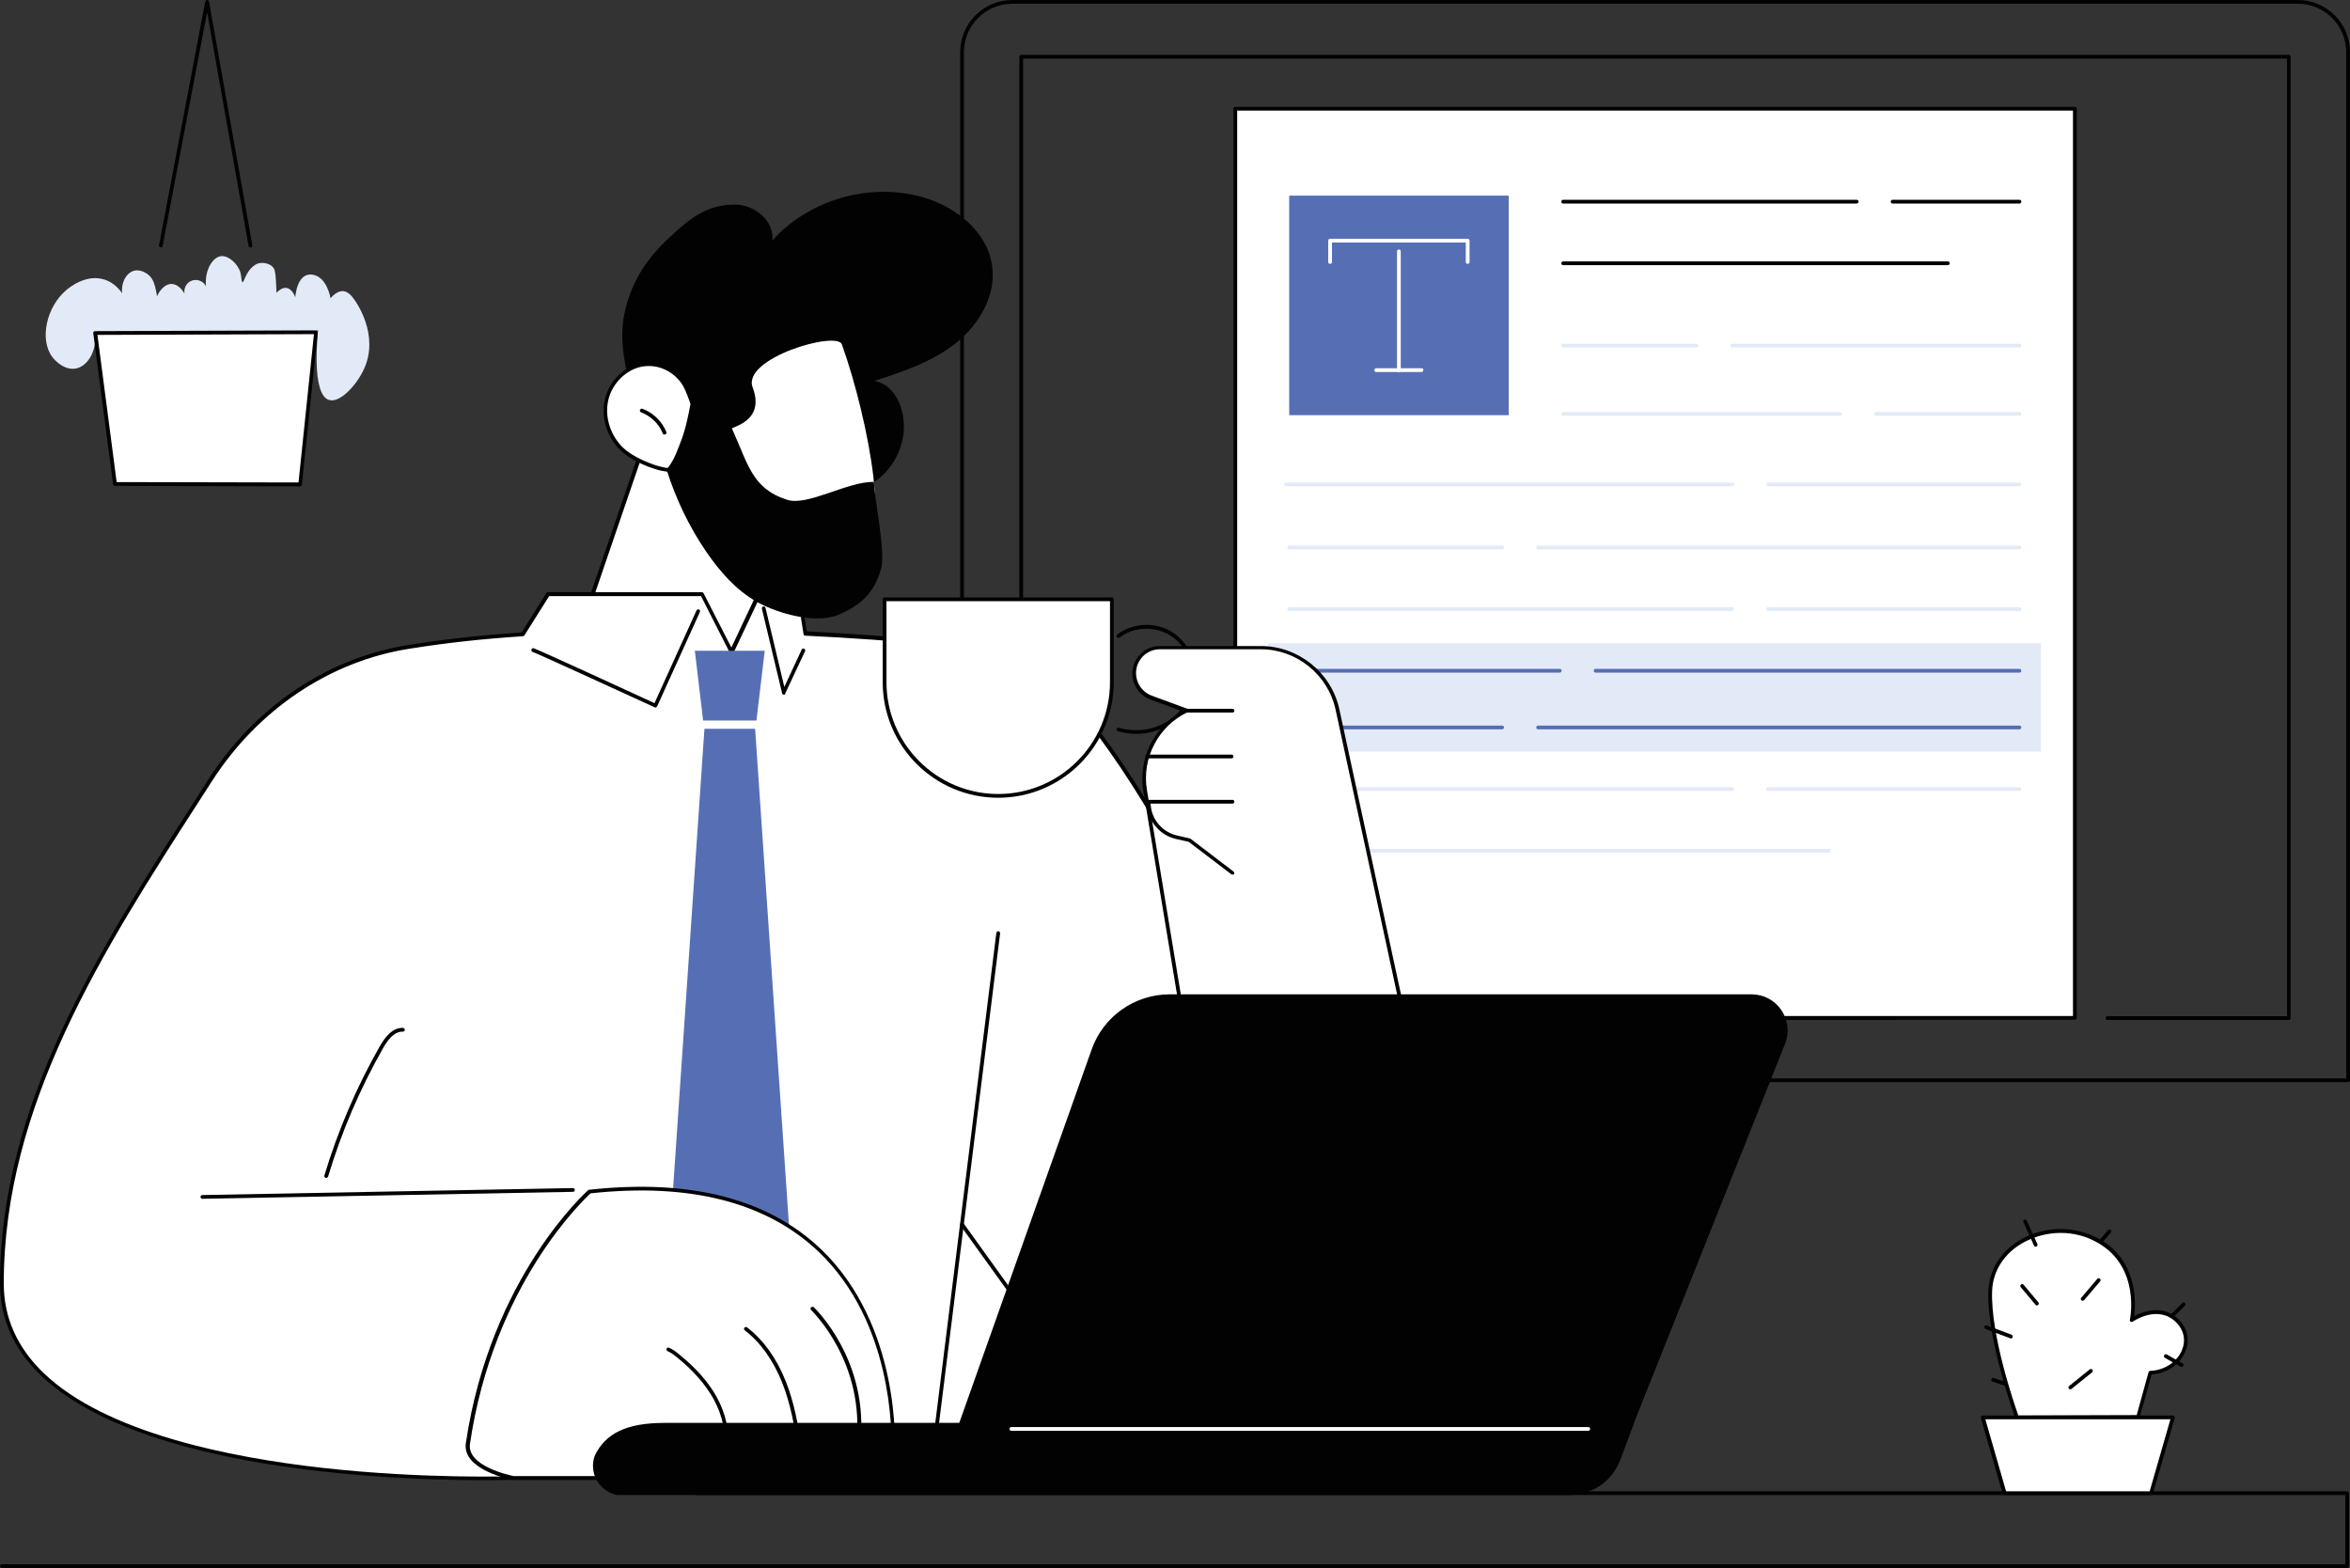 <?xml version="1.0" encoding="utf-8"?>
<!-- Generator: Adobe Illustrator 24.1.2, SVG Export Plug-In . SVG Version: 6.00 Build 0)  -->
<svg version="1.1" id="Layer_1" xmlns="http://www.w3.org/2000/svg" xmlns:xlink="http://www.w3.org/1999/xlink" x="0px" y="0px"
	 viewBox="0 0 1247 832" style="enable-background:new 0 0 1247 832;" xml:space="preserve">
<rect x="0" y="0" width="1247" height="832" fill="#333333" stroke="none"/>
<style type="text/css">
	.st0{fill:#020203;}
	.st1{fill:#FFFFFF;}
	.st2{fill:#E3EAF7;}
	.st3{fill:#566FB4;}
</style>
<g id="Text_editor">
	<g>
		<g>
			<path class="st0" d="M1246,574.2H510.5c-0.6,0-1-0.4-1-1V27.7c0-15.3,12.4-27.7,27.7-27.7h682.1c15.3,0,27.7,12.4,27.7,27.7
				v545.5C1247,573.8,1246.6,574.2,1246,574.2z M511.5,572.2H1245V27.7c0-14.2-11.5-25.7-25.7-25.7H537.2
				c-14.2,0-25.7,11.5-25.7,25.7V572.2z"/>
			<path class="st0" d="M1214.6,541.2h-96.3c-0.6,0-1-0.4-1-1c0-0.6,0.4-1,1-1h95.3V31.1H542.9v508.1h68.6c0.6,0,1,0.4,1,1
				c0,0.6-0.4,1-1,1h-69.6c-0.6,0-1-0.4-1-1V30.1c0-0.6,0.4-1,1-1h672.6c0.6,0,1,0.4,1,1v510.1
				C1215.6,540.7,1215.1,541.2,1214.6,541.2z"/>
			<path class="st0" d="M1005,541.2H726.8c-0.6,0-1-0.4-1-1c0-0.6,0.4-1,1-1H1005c0.6,0,1,0.4,1,1
				C1006,540.7,1005.5,541.2,1005,541.2z"/>
		</g>
		<g>
			<g>
				<rect x="655.5" y="57.7" class="st1" width="445.5" height="482.4"/>
				<path class="st0" d="M1101,541.1H655.5c-0.6,0-1-0.4-1-1V57.7c0-0.6,0.4-1,1-1H1101c0.6,0,1,0.4,1,1v482.4
					C1102,540.7,1101.5,541.1,1101,541.1z M656.5,539.1H1100V58.7H656.5V539.1z"/>
			</g>
			<g>
				<rect x="672.8" y="341.3" class="st2" width="410.2" height="57.5"/>
				<path class="st0" d="M1071.6,108h-67.3c-0.6,0-1-0.4-1-1s0.4-1,1-1h67.3c0.6,0,1,0.4,1,1S1072.2,108,1071.6,108z"/>
				<path class="st0" d="M985.2,108H829.5c-0.6,0-1-0.4-1-1s0.4-1,1-1h155.7c0.6,0,1,0.4,1,1S985.8,108,985.2,108z"/>
				<path class="st0" d="M1033.6,140.7H829.5c-0.6,0-1-0.4-1-1c0-0.6,0.4-1,1-1h204.1c0.6,0,1,0.4,1,1
					C1034.6,140.2,1034.2,140.7,1033.6,140.7z"/>
				<path class="st2" d="M1071.6,184.4H919.2c-0.6,0-1-0.4-1-1s0.4-1,1-1h152.4c0.6,0,1,0.4,1,1S1072.2,184.4,1071.6,184.4z"/>
				<path class="st2" d="M900.1,184.4h-70.6c-0.6,0-1-0.4-1-1s0.4-1,1-1h70.6c0.6,0,1,0.4,1,1S900.7,184.4,900.1,184.4z"/>
				<path class="st2" d="M1071.6,220.6h-76.2c-0.6,0-1-0.4-1-1c0-0.6,0.4-1,1-1h76.2c0.6,0,1,0.4,1,1
					C1072.6,220.1,1072.2,220.6,1071.6,220.6z"/>
				<path class="st2" d="M976.3,220.6H829.5c-0.6,0-1-0.4-1-1c0-0.6,0.4-1,1-1h146.8c0.6,0,1,0.4,1,1
					C977.3,220.1,976.9,220.6,976.3,220.6z"/>
				<path class="st2" d="M1071.6,258H938.3c-0.6,0-1-0.4-1-1c0-0.6,0.4-1,1-1h133.3c0.6,0,1,0.4,1,1
					C1072.6,257.5,1072.2,258,1071.6,258z"/>
				<path class="st2" d="M919.2,258H682.4c-0.6,0-1-0.4-1-1c0-0.6,0.4-1,1-1h236.8c0.6,0,1,0.4,1,1C920.2,257.5,919.8,258,919.2,258
					z"/>
				<path class="st2" d="M1071.6,291.5H816.2c-0.6,0-1-0.4-1-1c0-0.6,0.4-1,1-1h255.4c0.6,0,1,0.4,1,1
					C1072.6,291,1072.2,291.5,1071.6,291.5z"/>
				<path class="st2" d="M797.1,291.5h-113c-0.6,0-1-0.4-1-1c0-0.6,0.4-1,1-1h113c0.6,0,1,0.4,1,1
					C798.1,291,797.7,291.5,797.1,291.5z"/>
				<path class="st2" d="M1071.6,324.2H938.2c-0.6,0-1-0.4-1-1c0-0.6,0.4-1,1-1h133.4c0.6,0,1,0.4,1,1
					C1072.6,323.7,1072.2,324.2,1071.6,324.2z"/>
				<path class="st2" d="M919.1,324.2h-235c-0.6,0-1-0.4-1-1c0-0.6,0.4-1,1-1h235c0.6,0,1,0.4,1,1
					C920.1,323.7,919.6,324.2,919.1,324.2z"/>
				<path class="st3" d="M1071.6,356.9H846.7c-0.6,0-1-0.4-1-1c0-0.6,0.4-1,1-1h224.9c0.6,0,1,0.4,1,1
					C1072.6,356.5,1072.2,356.9,1071.6,356.9z"/>
				<path class="st3" d="M827.6,356.9H684.1c-0.6,0-1-0.4-1-1c0-0.6,0.4-1,1-1h143.6c0.6,0,1,0.4,1,1
					C828.6,356.5,828.2,356.9,827.6,356.9z"/>
				<path class="st3" d="M1071.6,387H816.2c-0.6,0-1-0.4-1-1c0-0.6,0.4-1,1-1h255.4c0.6,0,1,0.4,1,1
					C1072.6,386.5,1072.2,387,1071.6,387z"/>
				<path class="st3" d="M797.1,387h-113c-0.6,0-1-0.4-1-1c0-0.6,0.4-1,1-1h113c0.6,0,1,0.4,1,1C798.1,386.5,797.7,387,797.1,387z"
					/>
				<path class="st2" d="M1071.6,419.7H938.2c-0.6,0-1-0.4-1-1c0-0.6,0.4-1,1-1h133.4c0.6,0,1,0.4,1,1
					C1072.6,419.2,1072.2,419.7,1071.6,419.7z"/>
				<path class="st2" d="M919.1,419.7h-235c-0.6,0-1-0.4-1-1c0-0.6,0.4-1,1-1h235c0.6,0,1,0.4,1,1
					C920.1,419.2,919.6,419.7,919.1,419.7z"/>
				<path class="st2" d="M970.5,452.4H684.1c-0.6,0-1-0.4-1-1c0-0.6,0.4-1,1-1h286.4c0.6,0,1,0.4,1,1
					C971.5,452,971.1,452.4,970.5,452.4z"/>
			</g>
			<g>
				<rect x="684.1" y="103.8" class="st3" width="116.5" height="116.5"/>
				<g>
					<path class="st1" d="M778.8,140c-0.6,0-1-0.4-1-1v-10.3h-71V139c0,0.6-0.4,1-1,1c-0.6,0-1-0.4-1-1v-11.3c0-0.6,0.4-1,1-1h73
						c0.6,0,1,0.4,1,1V139C779.8,139.6,779.4,140,778.8,140z"/>
					<path class="st1" d="M742.3,197.4c-0.6,0-1-0.4-1-1v-63c0-0.6,0.4-1,1-1c0.6,0,1,0.4,1,1v63
						C743.3,196.9,742.9,197.4,742.3,197.4z"/>
					<path class="st1" d="M754.3,197.4h-24c-0.6,0-1-0.4-1-1c0-0.6,0.4-1,1-1h24c0.6,0,1,0.4,1,1
						C755.3,196.9,754.8,197.4,754.3,197.4z"/>
				</g>
			</g>
		</g>
	</g>
	<g>
		<path class="st0" d="M1245.5,832H1c-0.6,0-1-0.4-1-1c0-0.6,0.4-1,1-1h1243.5v-36.7l-874.6,0c-0.6,0-1-0.4-1-1s0.4-1,1-1l875.6,0
			c0.3,0,0.5,0.1,0.7,0.3s0.3,0.4,0.3,0.7V831C1246.5,831.6,1246.1,832,1245.5,832z"/>
		<g>
			<g>
				<g>
					<g>
						<path class="st1" d="M345.7,224L312,322.5c-2.2,6.3-7.5,11-14,12.2l-15,2.9c0,0,39,84.7,104.8,70.5
							c65.8-14.2,51.3-70.5,51.3-70.5l-13.9-1.1c-8.3-0.7-14-8.7-12-16.8l15.6-60.5C428.9,259.2,365.1,207.9,345.7,224z"/>
						<path class="st0" d="M373.2,410.7c-22.2,0-43.8-10.8-63.3-31.8c-17.9-19.3-27.8-40.6-27.9-40.8c-0.1-0.3-0.1-0.6,0-0.9
							c0.1-0.3,0.4-0.5,0.7-0.5l15-2.9c6.2-1.2,11.3-5.6,13.3-11.6l33.7-98.5c0.1-0.2,0.2-0.3,0.3-0.4
							c19.8-16.5,81.8,33.1,84.4,35.2c0.3,0.2,0.4,0.6,0.3,1L414.2,320c-0.9,3.6-0.2,7.3,1.9,10.3c2.1,3,5.5,4.9,9.2,5.2l13.9,1.1
							c0.4,0,0.8,0.3,0.9,0.7c0.1,0.2,5.8,23.2-6.8,43.5c-8.7,14.1-24,23.6-45.3,28.2C383.1,410.2,378.1,410.7,373.2,410.7z
							 M284.4,338.4c2.3,4.7,11.7,22.7,27,39.2c16.2,17.5,42.6,36.8,76.1,29.6c20.8-4.5,35.6-13.7,44-27.3
							c10.9-17.6,7.5-37.4,6.7-41.3l-13.2-1.1c-4.3-0.3-8.1-2.5-10.6-6c-2.5-3.5-3.3-7.9-2.2-12l15.5-59.9c-6-4.7-63.2-49.2-81.1-35
							L313,322.8c-2.3,6.6-7.9,11.6-14.8,12.9L284.4,338.4z"/>
					</g>
				</g>
				<g>
					<path class="st1" d="M583.1,389.1c-20.3-27.4-51.3-44.8-85.2-47.9c-19.3-1.8-43.5-3.7-70.6-5.1l-3.3-20.9h-21.3L388.3,346
						l-15.7-30.7h-81.7l-13.4,21.3c-21.5,1.4-39.3,3.3-60.2,6.6c-43.9,6.9-81.7,33.4-105.7,70.8C59.2,495.6,1,581.7,1,681.1
						c0,113,271.4,103.1,271.4,103.1H537l169.2-143.6C706.2,640.6,653.5,484.1,583.1,389.1z"/>
					<path class="st0" d="M256.6,785.4c-18.2,0-50.2-0.7-85.3-4.6c-49.9-5.5-116.3-18.9-149.6-51C7.3,716,0,699.6,0,681.1
						c0-95.4,52.9-177.7,104-257.2c2.2-3.5,4.4-6.9,6.6-10.4c24.8-38.6,63.5-64.6,106.4-71.3c20.8-3.3,38.7-5.2,59.8-6.6l13.1-20.9
						c0.2-0.3,0.5-0.5,0.8-0.5h81.7c0.4,0,0.7,0.2,0.9,0.5l14.8,28.9l13.6-28.9c0.2-0.4,0.5-0.6,0.9-0.6h21.3c0.5,0,0.9,0.4,1,0.8
						l3.2,20.1c23.2,1.2,46.7,2.9,69.8,5c34.2,3.1,65.5,20.7,85.9,48.3c69.7,94,122.7,250.2,123.2,251.7c0.1,0.4,0,0.8-0.3,1.1
						L537.6,785c-0.2,0.2-0.4,0.2-0.6,0.2H272.4C272.2,785.2,266.4,785.4,256.6,785.4z M291.4,316.3l-13.1,20.8
						c-0.2,0.3-0.5,0.4-0.8,0.5c-21.3,1.4-39.2,3.3-60.1,6.6c-42.3,6.6-80.6,32.3-105,70.4c-2.2,3.4-4.4,6.9-6.7,10.4
						C54.7,504.2,2,586.2,2,681.1c0,18,7.1,33.9,21.1,47.4c32.9,31.7,98.9,44.9,148.4,50.4c53.8,6,100.4,4.4,100.8,4.4l264.3,0
						L705,640.3c-3.8-11.1-55.5-159.8-122.7-250.5c-20.1-27.1-50.9-44.4-84.5-47.5c-23.4-2.2-47.1-3.9-70.5-5
						c-0.5,0-0.9-0.4-0.9-0.8l-3.2-20.1h-19.8l-14.2,30.1c-0.2,0.3-0.5,0.6-0.9,0.6c-0.4,0-0.7-0.2-0.9-0.5L372,316.3H291.4z"/>
				</g>
				<path class="st0" d="M107.4,636.1c-0.5,0-1-0.4-1-1c0-0.6,0.4-1,1-1l196.6-3.7c0.6,0,1,0.4,1,1c0,0.6-0.4,1-1,1L107.4,636.1
					C107.4,636.1,107.4,636.1,107.4,636.1z"/>
				<path class="st0" d="M173.1,625c-0.1,0-0.2,0-0.3,0c-0.5-0.2-0.8-0.7-0.7-1.2c7.2-23.8,17-46.8,29.3-68.4
					c2.5-4.4,6.5-10.2,12.4-10c0.6,0,1,0.5,1,1c0,0.6-0.5,1-1,1c-4.9-0.2-8.4,5-10.6,8.9c-12.2,21.5-22,44.3-29.1,68
					C173.9,624.7,173.5,625,173.1,625z"/>
				<path class="st0" d="M347.8,375.4c-0.1,0-0.3,0-0.4-0.1c-21.4-9.8-62.4-28.6-64.8-29.4c-0.5-0.2-0.8-0.8-0.6-1.3
					c0.2-0.5,0.8-0.8,1.3-0.6c2.9,1,56.1,25.4,64,29.1l22.3-49.2c0.2-0.5,0.8-0.7,1.3-0.5c0.5,0.2,0.7,0.8,0.5,1.3l-22.7,50.1
					c-0.1,0.2-0.3,0.4-0.6,0.5C348.1,375.4,347.9,375.4,347.8,375.4z"/>
				<path class="st0" d="M416,368.6c0,0-0.1,0-0.1,0c-0.4,0-0.8-0.3-0.9-0.8l-10.7-44.8c-0.1-0.5,0.2-1.1,0.7-1.2
					c0.5-0.1,1.1,0.2,1.2,0.7l10,42l9.2-19.8c0.2-0.5,0.8-0.7,1.3-0.5c0.5,0.2,0.7,0.8,0.5,1.3l-10.5,22.4
					C416.8,368.4,416.4,368.6,416,368.6z"/>
				<polygon class="st3" points="400.7,386.7 373.8,386.7 353.7,681.5 420.8,681.5 				"/>
				<polygon class="st3" points="401.4,382.3 373.1,382.3 368.7,345.3 405.8,345.3 				"/>
				<g>
					<g>
						<path class="st1" d="M248.3,765.9c-2,13.5,24.1,18.4,24.1,18.4c31.7,0,81,0,81,0l120.6-15.5c0,0,9.4-155.2-161-136.4
							C312.9,632.3,261.4,677,248.3,765.9z"/>
						<path class="st0" d="M353.3,785.2h-81c-0.1,0-0.1,0-0.2,0c-1.1-0.2-27-5.2-24.9-19.5c13.1-88.2,64.4-133.7,64.9-134.2
							c0.2-0.1,0.3-0.2,0.5-0.2c53.5-5.9,94.8,4.7,122.9,31.4c42.7,40.7,39.3,105.4,39.3,106.1c0,0.5-0.4,0.9-0.9,0.9l-120.6,15.5
							C353.4,785.2,353.4,785.2,353.3,785.2z M272.5,783.2h80.8l119.7-15.4c0.2-7.6,0.7-66.2-38.7-103.7
							c-27.6-26.2-68.3-36.6-120.9-30.9c-3.7,3.4-51.5,48.3-64,132.8l-1-0.1l1,0.1C247.5,778,270.9,782.9,272.5,783.2z"/>
					</g>
					<path class="st0" d="M385.1,770.3c0,0-0.1,0-0.1,0c-0.5-0.1-0.9-0.6-0.8-1.1c1.3-8.7-0.8-18.4-5.8-27.3
						c-4.2-7.4-10.3-14.4-18.8-21.4c-1.6-1.3-3.4-2.7-5.4-3.6c-0.5-0.2-0.7-0.8-0.5-1.3c0.2-0.5,0.8-0.7,1.3-0.5
						c2.2,1,4.1,2.4,5.8,3.9c8.7,7.1,15,14.3,19.3,21.9c5.2,9.2,7.3,19.4,6,28.5C386,770,385.6,770.3,385.1,770.3z"/>
					<path class="st0" d="M424.1,768.1c-0.5,0-0.9-0.4-1-0.9c-1.5-10.3-3.6-22.4-8.1-33.7c-4.7-11.7-11.5-21.3-19.8-27.6
						c-0.4-0.3-0.5-1-0.2-1.4c0.3-0.4,1-0.5,1.4-0.2c8.6,6.6,15.7,16.4,20.5,28.5c4.6,11.5,6.7,23.7,8.2,34.1
						c0.1,0.5-0.3,1.1-0.8,1.1C424.2,768.1,424.1,768.1,424.1,768.1z"/>
					<path class="st0" d="M455.3,768.1c0,0-0.1,0-0.1,0c-0.5-0.1-0.9-0.6-0.9-1.1c5.3-44.1-23.7-71.6-23.9-71.9
						c-0.4-0.4-0.4-1,0-1.4c0.4-0.4,1-0.4,1.4-0.1c0.3,0.3,30,28.4,24.6,73.6C456.2,767.7,455.8,768.1,455.3,768.1z"/>
				</g>
				<g>
					<g>
						<path class="st1" d="M469.4,318V362c0,33.3,27,60.3,60.3,60.3c33.3,0,60.3-27,60.3-60.3V318H469.4z"/>
						<path class="st0" d="M529.7,423.3c-33.8,0-61.3-27.5-61.3-61.3V318c0-0.6,0.4-1,1-1H590c0.6,0,1,0.4,1,1V362
							C591,395.8,563.5,423.3,529.7,423.3z M470.4,319V362c0,32.7,26.6,59.3,59.3,59.3S589,394.7,589,362V319H470.4z"/>
					</g>
					<path class="st0" d="M603,389.4c-3.3,0-6.6-0.5-9.8-1.4c-0.5-0.2-0.8-0.7-0.7-1.2c0.2-0.5,0.7-0.8,1.2-0.7
						c9,2.7,18.9,1.3,26.5-3.8c7.8-5.2,12.6-14.1,12.7-23.2c0-9.2-5.2-18.3-13.1-22.6c-8.1-4.4-18.7-3.7-25.7,1.8
						c-0.4,0.3-1.1,0.3-1.4-0.2c-0.3-0.4-0.3-1.1,0.2-1.4c7.7-6,19.2-6.8,27.9-2c8.5,4.7,14.1,14.5,14.1,24.4
						c0,9.7-5.2,19.3-13.6,24.8C616,387.5,609.5,389.4,603,389.4z"/>
				</g>
				<g>
					<g>
						<path class="st1" d="M673,661.3h8c46.5,0,81.1-42.9,71.3-88.3l-42.5-196.6c-4.1-19.1-21-32.7-40.6-32.7h-53.6
							c-9,0-15.6,8.6-13.2,17.3c1.2,4.2,4.3,7.6,8.4,9.1l19,7c-16,7.6-25.1,24.8-22.2,42.3L639.9,614L673,661.3z"/>
						<path class="st0" d="M681,662.3h-8c-0.3,0-0.6-0.2-0.8-0.4l-33.1-47.3c-0.1-0.1-0.1-0.3-0.2-0.4l-32.2-194.5
							c-2.8-17.1,5.6-34.1,20.7-42.3l-16.9-6.2c-4.4-1.6-7.8-5.3-9.1-9.8c-1.2-4.5-0.4-9.1,2.4-12.8c2.8-3.7,7.1-5.8,11.7-5.8h53.6
							c19.9,0,37.4,14.1,41.6,33.5l42.5,196.6c4.7,22-0.6,44.6-14.7,62.1C724.4,652.3,703.4,662.3,681,662.3z M673.5,660.3h7.4
							c21.9,0,42.3-9.8,56-26.8c13.7-17,18.9-39,14.3-60.4l-42.5-196.6c-4-18.5-20.7-32-39.6-32h-53.6c-4,0-7.7,1.8-10.1,5
							c-2.4,3.2-3.2,7.2-2.1,11.1c1.1,3.9,4,7.1,7.8,8.5l19,7c0.4,0.1,0.6,0.5,0.7,0.9c0,0.4-0.2,0.8-0.6,0.9
							c-15.5,7.3-24.4,24.3-21.6,41.2l32.2,194.3L673.5,660.3z"/>
					</g>
					<path class="st0" d="M653.5,402.4h-44.7c-0.6,0-1-0.4-1-1c0-0.6,0.4-1,1-1h44.7c0.6,0,1,0.4,1,1
						C654.5,402,654.1,402.4,653.5,402.4z"/>
					<path class="st0" d="M654,378.1h-24.1c-0.6,0-1-0.4-1-1c0-0.6,0.4-1,1-1H654c0.6,0,1,0.4,1,1C655,377.7,654.5,378.1,654,378.1z
						"/>
					<path class="st0" d="M654,464.1c-0.2,0-0.4-0.1-0.6-0.2l-22.6-17.2l-6.7-1.5c-8.2-1.9-14.3-8.7-15.4-17l-0.3-2.7
						c0-0.3,0.1-0.6,0.2-0.8c0.2-0.2,0.5-0.3,0.8-0.3H654c0.6,0,1,0.4,1,1c0,0.6-0.4,1-1,1h-43.5l0.2,1.6
						c0.9,7.5,6.5,13.6,13.8,15.3l6.9,1.6c0.1,0,0.3,0.1,0.4,0.2l22.8,17.4c0.4,0.3,0.5,1,0.2,1.4C654.6,464,654.3,464.1,654,464.1z
						"/>
				</g>
				<g>
					<g>
						<path class="st0" d="M832.7,792.3H327.5c-9.9-2.5-13.9-11.8-11-19.5c5.9-12.4,18.2-16.8,36.3-16.8h512.9l-6.7,18.1
							C854.9,785,844.4,792.3,832.7,792.3z"/>
						<path class="st0" d="M832.7,793.3H327.4l-0.1,0c-4.9-1.2-8.7-4.2-10.9-8.3c-2-3.9-2.3-8.5-0.8-12.6
							c5.8-12.1,17.2-17.4,37.2-17.4h514.3l-7.2,19.4C855.7,785.7,844.8,793.3,832.7,793.3z M327.6,791.3h505.1
							c11.2,0,21.4-7.1,25.4-17.6l6.2-16.7H352.8c-19.1,0-30,5-35.4,16.2c-1.3,3.5-1.1,7.5,0.7,10.9
							C320,787.6,323.4,790.2,327.6,791.3z"/>
					</g>
					<path class="st0" d="M835.5,792.3c10,0,19.1-6.1,22.8-15.4l88.9-223c2.4-5.9,1.6-12.6-1.9-17.9c-3.6-5.3-9.5-8.4-15.9-8.4
						H620.7c-18.6,0-35.2,11.7-41.4,29.2l-83.5,235.5H835.5z"/>
					<path class="st1" d="M842.8,759.2H536.7c-0.6,0-1-0.4-1-1s0.4-1,1-1h306.1c0.6,0,1,0.4,1,1S843.3,759.2,842.8,759.2z"/>
				</g>
				<path class="st0" d="M495.8,768.1c0,0-0.1,0-0.1,0c-0.5-0.1-0.9-0.6-0.9-1.1L528.7,495c0.1-0.5,0.6-0.9,1.1-0.9
					c0.5,0.1,0.9,0.6,0.9,1.1l-33.9,271.9C496.8,767.7,496.3,768.1,495.8,768.1z"/>
				<path class="st0" d="M568.8,731.8c-0.3,0-0.6-0.1-0.8-0.4l-58.3-81.1c-0.3-0.4-0.2-1.1,0.2-1.4c0.4-0.3,1.1-0.2,1.4,0.2
					l58.3,81.1c0.3,0.4,0.2,1.1-0.2,1.4C569.2,731.7,569,731.8,568.8,731.8z"/>
			</g>
			<g>
				<path class="st0" d="M362.2,119.8c9.6-8.2,18.5-11.5,28.6-11.2c10.1,0.3,20.3,9,19,19c19.4-21.5,51.1-30.8,79-23.2
					c18,4.9,35.3,18.4,37.7,36.9c2.1,15.7-7.1,31.2-19.6,41c-12.5,9.8-27.8,14.9-42.9,19.8c11.5,2.2,16.6,15.7,15.5,27.4
					c-1,10.1-6.5,20.4-16.3,26.7c-19.9,12.8-49.9,17.5-73.1,12.9c-19.6-3.9-50.3-28.3-53.6-50.7c-3.8-25.6-11.3-39.7-1.4-64.4
					C341.1,139.1,351.4,128.9,362.2,119.8z"/>
				<path class="st0" d="M354.8,232.7c-0.5,0-0.9-0.4-1-0.9c-0.4-2.8-2-5.6-4.5-7.5c-2.5-1.9-5.5-2.8-8.4-2.4
					c-0.6,0.1-1-0.3-1.1-0.9c-0.1-0.5,0.3-1,0.9-1.1c3.3-0.4,6.9,0.6,9.8,2.8c2.9,2.2,4.8,5.5,5.3,8.8c0.1,0.5-0.3,1-0.9,1.1
					C354.9,232.7,354.8,232.7,354.8,232.7z"/>
				<g>
					<g>
						<path class="st1" d="M367.5,214.4c-1.7-4.7-3.1-9.5-6.5-13.4c-5-5.8-12.7-8.9-20.3-7.5c-9,1.6-16.5,9.2-18.7,18.1
							c-2.2,8.9,0.7,18.7,6.8,25.5c6.1,6.8,18.5,10.9,22,11.6c3.5,0.7,2.6,0.6,3.9,0.7c3.4-4,5.1-8.5,7.1-13.4
							C364.6,229,366.1,221.7,367.5,214.4z"/>
						<path class="st0" d="M354.7,250.4c0,0-0.1,0-0.1,0l-0.5-0.1c-0.6-0.1-0.7-0.1-2.9-0.5l-0.6-0.1c-2.9-0.6-15.9-4.6-22.5-11.9
							c-6.6-7.3-9.3-17.4-7-26.4c2.3-9.4,10.3-17.1,19.4-18.8c7.7-1.4,15.9,1.6,21.3,7.8c3.1,3.6,4.6,7.8,6.1,12
							c0.2,0.6,0.4,1.2,0.6,1.8c0.1,0.2,0.1,0.4,0,0.5c-1.4,7.1-2.9,14.6-5.8,21.8l-0.5,1.3c-1.8,4.5-3.5,8.7-6.7,12.4
							C355.3,250.2,355,250.4,354.7,250.4z M344.3,194.2c-1.2,0-2.3,0.1-3.5,0.3c-8.4,1.5-15.7,8.7-17.9,17.3
							c-2.1,8.4,0.4,17.8,6.6,24.6c5.8,6.4,17.7,10.5,21.4,11.3l0.6,0.1c2.2,0.5,2.2,0.5,2.8,0.5c2.8-3.4,4.4-7.3,6-11.5l0.5-1.3
							c2.8-6.9,4.3-14.2,5.6-21.1c-0.2-0.5-0.4-1-0.5-1.5c-1.5-4.1-2.8-8-5.7-11.3C356.1,196.9,350.3,194.2,344.3,194.2z"/>
					</g>
					<path class="st1" d="M446.7,182.7c-2.7-7.3-53.2,7.4-47.3,22.9c6.9,18.2-11.6,20.9-11.1,21.9c8.6,18.1,5.5,46.6,24.5,52.7
						c10.9,3.5,41.1-9.4,51.8-13.3c-0.2-4.8-0.7-9.6-1.2-14.3C460.9,231.4,454,202.9,446.7,182.7z"/>
					<path class="st0" d="M417.7,265.2c-19.1-6.1-20.7-19.5-29.3-37.6c-0.5-1.1-0.9-2.2-1.4-3.3c-0.5,0.8-1.1,1.5-1.9,2.1
						c-4.6,3.4-11.3-0.1-14.3-5c-1.4-2.2-2.3-4.6-3.2-7.1c-1.4,7.3-3,14.7-5.8,21.6c-2,4.9-4.6,9.6-8,13.5
						c4.8,15.3,11.8,29.9,20.8,43.1c7.2,10.6,15.9,20.6,27.1,26.9c11.2,6.3,31.4,11.8,43.2,6.8c12.3-5.2,19.5-12.2,22.8-25.1
						c2.1-8.3-3.6-36.8-4-45.4C449.8,255.4,428.6,268.7,417.7,265.2z"/>
				</g>
				<path class="st0" d="M352.6,230.6c-0.4,0-0.8-0.2-0.9-0.6c-2-5.1-6.4-9.3-11.5-11.2c-0.5-0.2-0.8-0.8-0.6-1.3
					c0.2-0.5,0.8-0.8,1.3-0.6c5.7,2.1,10.4,6.7,12.7,12.3c0.2,0.5,0,1.1-0.6,1.3C352.8,230.6,352.7,230.6,352.6,230.6z"/>
			</g>
		</g>
	</g>
	<g>
		<g>
			<path class="st2" d="M35.1,154c1.5-1.3,10.6-8.9,20.5-5.6c4.9,1.6,7.9,5.3,9.2,7.2c-0.6-6.1,2.5-11,6.5-12c3.1-0.7,6.3,1.1,8,2.7
				c2.2,2.2,2.9,5.1,3.5,8c0.3,1.2,0.4,2.2,0.5,2.9c1.8-3.8,4.3-6.1,7-6.5c2.8-0.3,5.6,1.6,7.6,5.1c-0.5-2.9,1.1-5.9,3.9-6.9
				c2.8-1,6.1,0.2,7.5,3c-0.8-9.1,3.9-15.7,8.2-16c3.9-0.3,8.8,4.2,10.1,8.8c0.6,2.3,0.4,4.9,1.1,5c0.5,0.1,0.8-1.4,1.6-2.9
				c0.5-1.1,2.8-5.8,6.7-7c2.6-0.8,6.4,0,8.1,2.3c1.1,1.4,1.3,5.3,1.6,13c0,0.1,0,0.2,0,0.3c0.4-0.5,0.9-0.9,1.4-1.3
				c5.8-4.5,8.6,3.6,8.6,3.6s0.7-12.9,8.8-12c8.1,0.9,9.9,12.6,9.9,12.6s3.1-4.2,6.9-3.8c1.9,0.2,3.2,1.6,3.8,2.1
				c3.1,3.2,15.4,21.2,7,39.3c-3.8,8.3-12.7,18.2-18.6,16.3c-9.4-3.1-5.9-35-5.7-37.4c-1.3,1.9-2.6,3.8-3.8,5.8
				c-7.4,5.1-12.2,5.3-15.3,4.4c-2.2-0.7-2.9-1.7-4.9-1.6c-4.6,0.1-6.5,6.1-10.8,10.3c-6.6,6.5-16.6,6.8-24.9,6.4
				c-8.2-0.4-16.5-2.4-24.6-5.5c-4.8-1.9-9.7-3-14.4-5.7c-4-2.3-10,0-12.5-6.2c-0.5-1.2-0.6-1.6-0.9-2.2c-0.5-1.1-2-2.3-6.1-2.6
				c0.3,9.3-4.4,16.4-10.2,17.6c-5.2,1.1-10.1-2.8-12.6-6C20.7,180,24.8,162.7,35.1,154z"/>
			<g>
				<polygon class="st1" points="167.7,176.4 159.3,257.1 61,256.8 50.6,176.8 				"/>
				<path class="st0" d="M159.3,258.1C159.3,258.1,159.3,258.1,159.3,258.1L61,257.8c-0.5,0-0.9-0.4-1-0.9l-10.5-80.1
					c0-0.3,0-0.6,0.2-0.8c0.2-0.2,0.5-0.3,0.7-0.3l117.2-0.4c0,0,0,0,0,0c0.3,0,0.6,0.1,0.7,0.3c0.2,0.2,0.3,0.5,0.3,0.8l-8.4,80.7
					C160.3,257.7,159.9,258.1,159.3,258.1z M61.9,255.8l96.5,0.2l8.2-78.7l-114.9,0.4L61.9,255.8z"/>
			</g>
		</g>
		<path class="st0" d="M85.4,131.3c-0.1,0-0.1,0-0.2,0c-0.5-0.1-0.9-0.6-0.8-1.2L108.9,0.8c0.1-0.5,0.5-0.8,1-0.8
			c0.5,0,0.9,0.3,1,0.8l23,129.3c0.1,0.5-0.3,1.1-0.8,1.2c-0.6,0.1-1.1-0.3-1.2-0.8L109.9,6.5L86.3,130.5
			C86.2,131,85.8,131.3,85.4,131.3z"/>
	</g>
	<g>
		<g>
			<path class="st1" d="M1070.3,752.1c0,0-15.3-41.4-14.2-67.3c1-25.9,33.7-39.9,57.5-26.4c23.8,13.5,17.6,42,17.6,42
				s14-9.8,24.3,0.5c10.4,10.4,1,26.9-14.5,27.5l-6.5,23.5L1070.3,752.1z"/>
			<path class="st0" d="M1070.3,753.1c-0.4,0-0.8-0.3-0.9-0.7c-0.2-0.4-15.3-41.8-14.3-67.6c0.5-11.3,6.9-21.3,17.6-27.3
				c12.8-7.2,28.7-7.1,41.4,0c20.3,11.5,19.3,33.9,18.4,40.9c4.3-2.3,15.2-6.8,23.7,1.8c4.5,4.5,5.9,10.8,3.5,16.7
				c-2.8,7.1-9.8,11.9-18,12.4l-6.3,22.8c-0.1,0.4-0.5,0.7-1,0.7L1070.3,753.1C1070.3,753.1,1070.3,753.1,1070.3,753.1z
				 M1093.5,654.2c-6.8,0-13.6,1.7-19.8,5.1c-10.1,5.6-16.2,15-16.6,25.6c-0.9,23.6,12,60.8,13.9,66.2l62.8-0.2l6.3-22.8
				c0.1-0.4,0.5-0.7,0.9-0.7c7.6-0.3,14.4-4.8,16.9-11.2c2.1-5.2,0.9-10.5-3.1-14.5c-9.6-9.6-22.5-0.8-23.1-0.4
				c-0.3,0.2-0.8,0.2-1.1,0c-0.3-0.2-0.5-0.6-0.4-1c0.1-0.3,5.8-27.9-17.1-40.9C1107.1,655.9,1100.3,654.2,1093.5,654.2z"/>
		</g>
		<g>
			<polygon class="st1" points="1052.1,752.1 1063.7,792.3 1141.4,792.3 1153,752.1 			"/>
			<path class="st0" d="M1141.4,793.3h-77.7c-0.4,0-0.8-0.3-1-0.7l-11.6-40.2c-0.1-0.3,0-0.6,0.2-0.9c0.2-0.3,0.5-0.4,0.8-0.4H1153
				c0.3,0,0.6,0.1,0.8,0.4c0.2,0.3,0.2,0.6,0.2,0.9l-11.6,40.2C1142.2,793,1141.8,793.3,1141.4,793.3z M1064.5,791.3h76.2l11-38.2
				h-98.2L1064.5,791.3z"/>
		</g>
		<path class="st0" d="M1080.2,661.5c-0.4,0-0.7-0.2-0.9-0.6l-5.6-12.4c-0.2-0.5,0-1.1,0.5-1.3c0.5-0.2,1.1,0,1.3,0.5l5.6,12.4
			c0.2,0.5,0,1.1-0.5,1.3C1080.5,661.5,1080.3,661.5,1080.2,661.5z"/>
		<path class="st0" d="M1105.1,690.2c-0.2,0-0.5-0.1-0.6-0.2c-0.4-0.4-0.5-1-0.1-1.4l8.5-10c0.4-0.4,1-0.5,1.4-0.1
			c0.4,0.4,0.5,1,0.1,1.4l-8.5,10C1105.6,690,1105.3,690.2,1105.1,690.2z"/>
		<path class="st0" d="M1114.5,659.9c-0.2,0-0.5-0.1-0.6-0.2c-0.4-0.4-0.5-1-0.1-1.4l4.8-5.6c0.4-0.4,1-0.5,1.4-0.1
			c0.4,0.4,0.5,1,0.1,1.4l-4.8,5.6C1115.1,659.8,1114.8,659.9,1114.5,659.9z"/>
		<path class="st0" d="M1153,698.8c-0.3,0-0.5-0.1-0.7-0.3c-0.4-0.4-0.4-1,0-1.4l5.7-5.7c0.4-0.4,1-0.4,1.4,0c0.4,0.4,0.4,1,0,1.4
			l-5.7,5.7C1153.5,698.7,1153.2,698.8,1153,698.8z"/>
		<path class="st0" d="M1067,710.2c-0.1,0-0.2,0-0.3-0.1l-13.1-4.9c-0.5-0.2-0.8-0.8-0.6-1.3c0.2-0.5,0.8-0.8,1.3-0.6l13.1,4.9
			c0.5,0.2,0.8,0.8,0.6,1.3C1067.8,710,1067.4,710.2,1067,710.2z"/>
		<path class="st0" d="M1098.6,737.2c-0.3,0-0.6-0.1-0.8-0.4c-0.3-0.4-0.3-1.1,0.2-1.4l10.9-8.8c0.4-0.3,1.1-0.3,1.4,0.2
			c0.3,0.4,0.3,1.1-0.2,1.4l-10.9,8.8C1099,737.1,1098.8,737.2,1098.6,737.2z"/>
		<path class="st0" d="M1064.3,735.3c-0.1,0-0.2,0-0.3,0l-6.7-2.2c-0.5-0.2-0.8-0.7-0.6-1.3c0.2-0.5,0.7-0.8,1.3-0.6l6.7,2.2
			c0.5,0.2,0.8,0.7,0.6,1.3C1065.1,735,1064.7,735.3,1064.3,735.3z"/>
		<path class="st0" d="M1157.6,725.3c-0.2,0-0.3,0-0.5-0.1l-8.3-4.7c-0.5-0.3-0.7-0.9-0.4-1.4c0.3-0.5,0.9-0.7,1.4-0.4l8.3,4.7
			c0.5,0.3,0.7,0.9,0.4,1.4C1158.3,725.1,1158,725.3,1157.6,725.3z"/>
		<path class="st0" d="M1080.9,692.7c-0.3,0-0.6-0.1-0.8-0.4l-7.8-9.3c-0.4-0.4-0.3-1.1,0.1-1.4c0.4-0.4,1.1-0.3,1.4,0.1l7.8,9.3
			c0.4,0.4,0.3,1.1-0.1,1.4C1081.4,692.6,1081.1,692.7,1080.9,692.7z"/>
	</g>
</g>
<g>
</g>
<g>
</g>
<g>
</g>
<g>
</g>
<g>
</g>
<g>
</g>
</svg>
